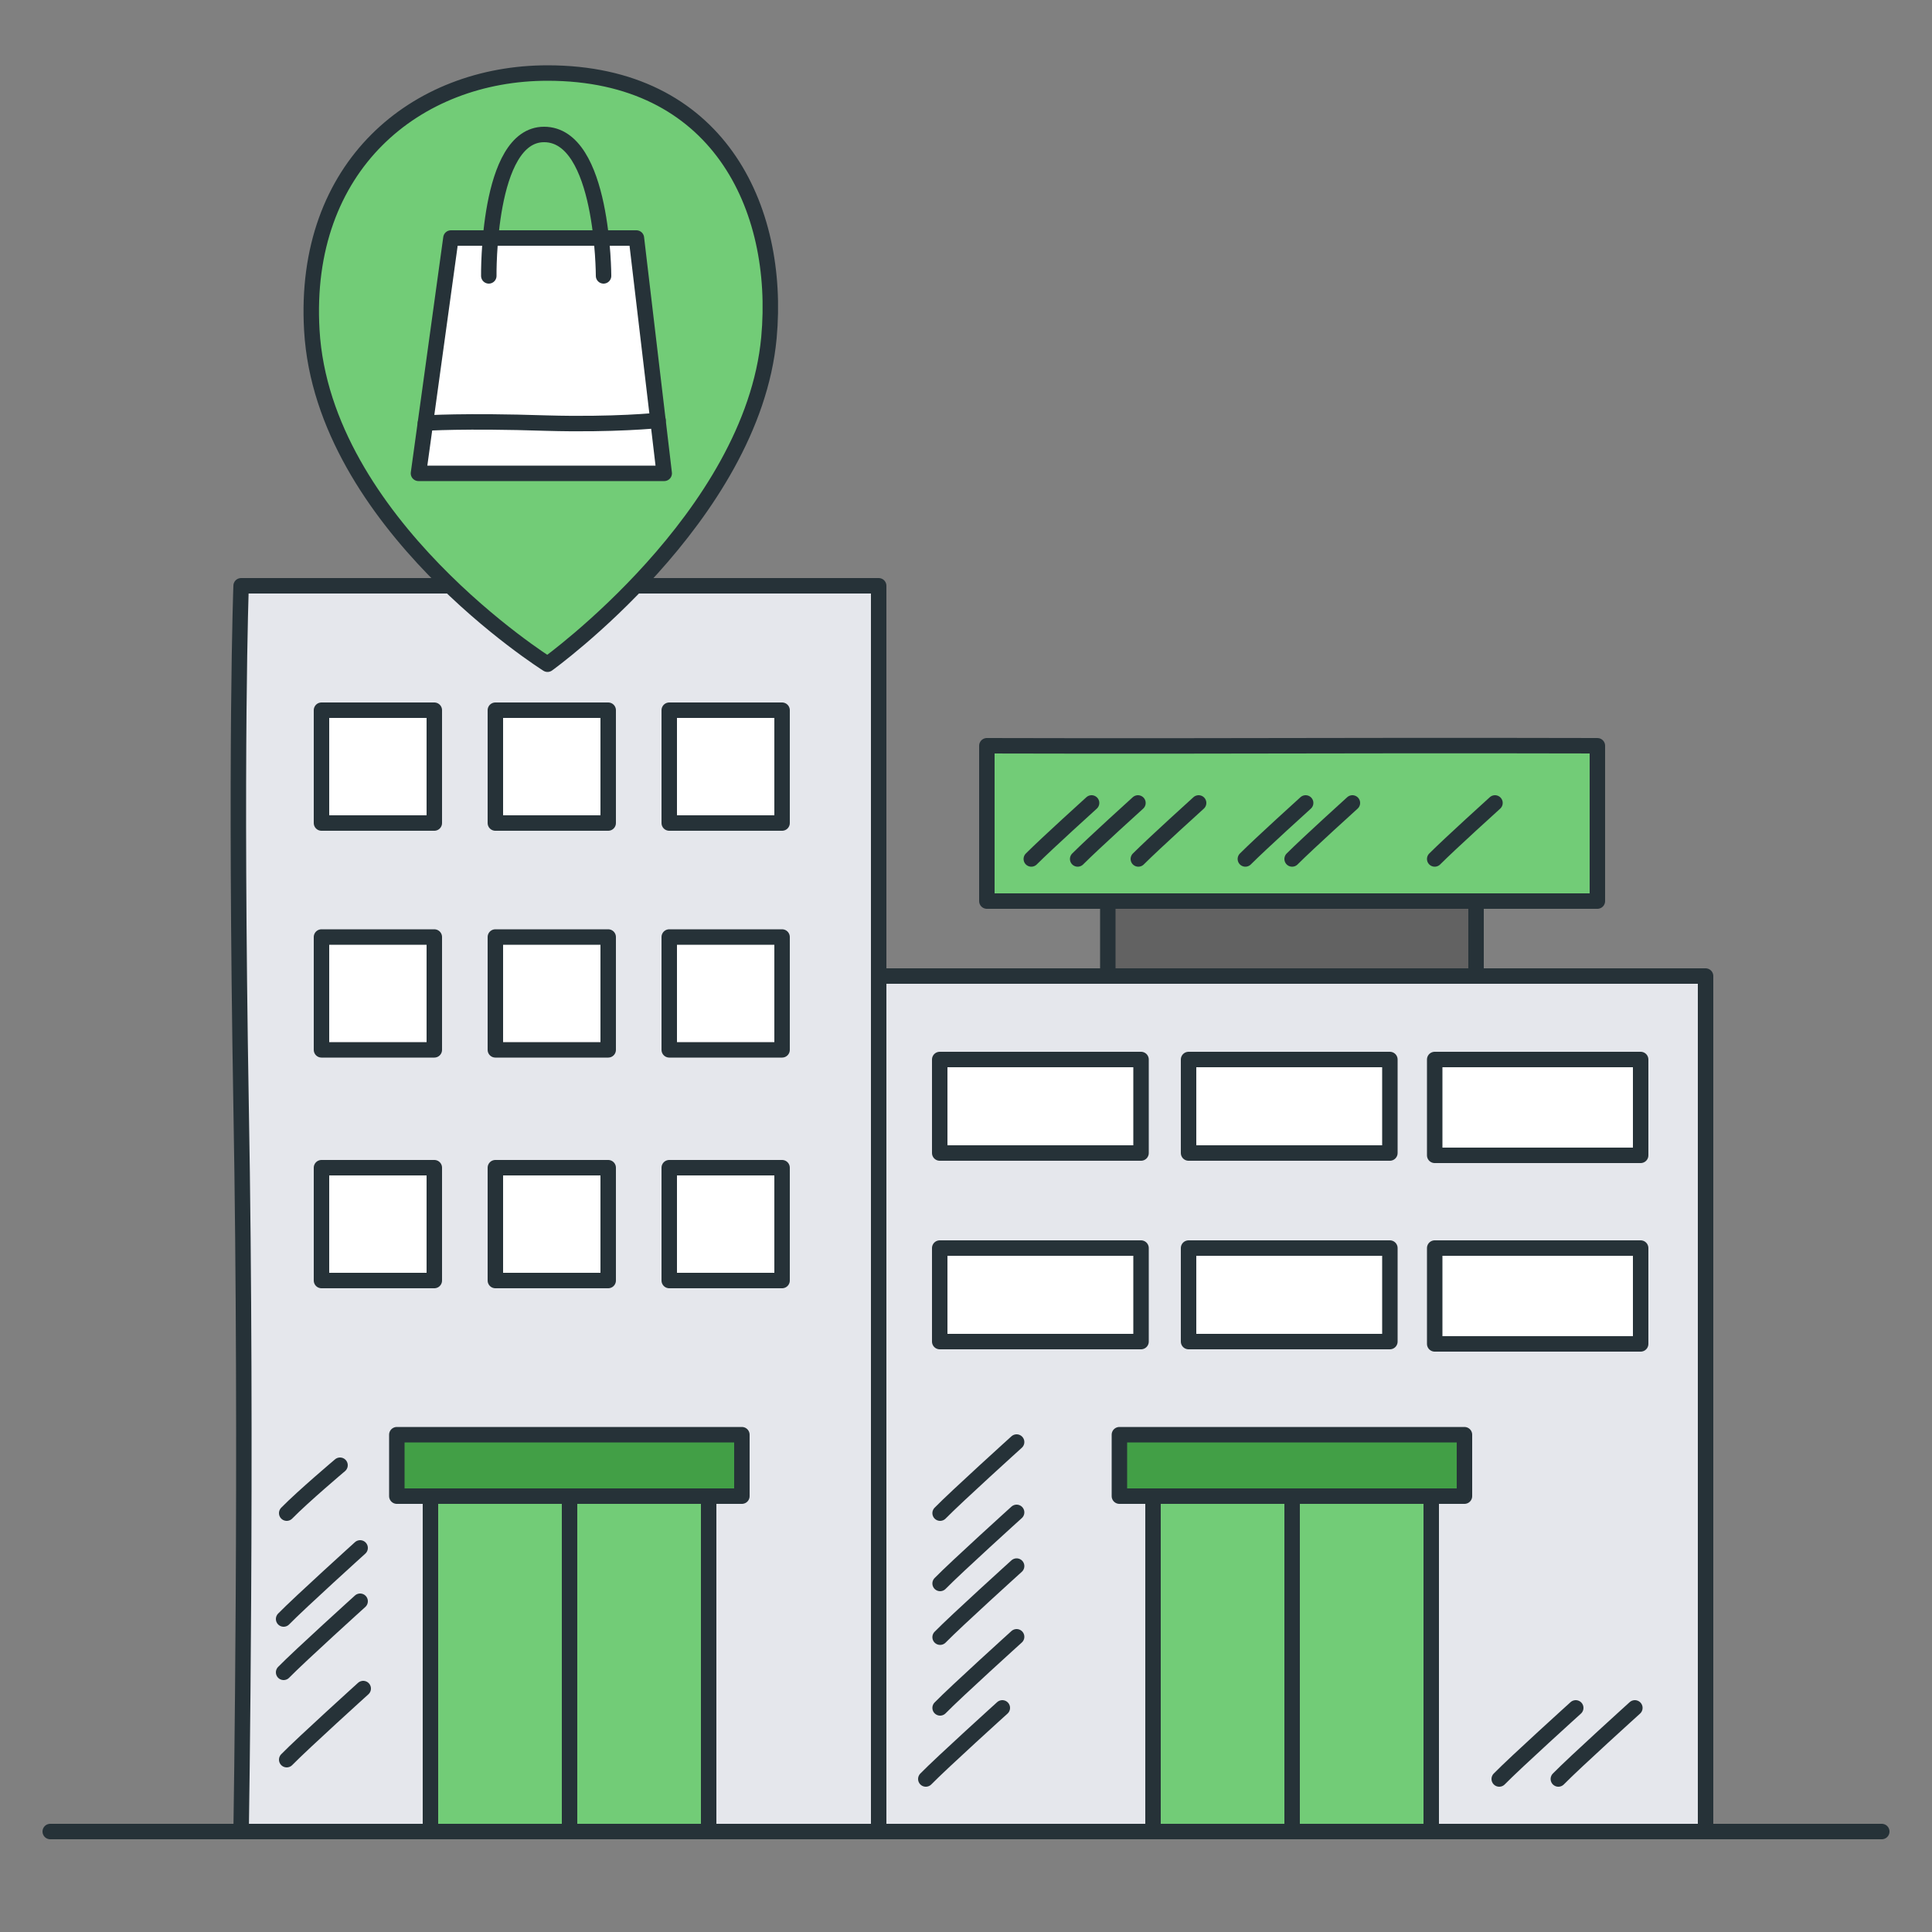 <?xml version="1.0" encoding="UTF-8"?> <svg xmlns="http://www.w3.org/2000/svg" xmlns:xlink="http://www.w3.org/1999/xlink" version="1.1" id="Слой_1" x="0px" y="0px" viewBox="0 0 500 500" xml:space="preserve"><rect x="0" y="0" width="500" height="500" fill="#808080" stroke="none"/> <g> <rect x="286.7" y="233.2" fill="#626262" stroke="#263238" stroke-width="4" stroke-linejoin="round" stroke-miterlimit="10" width="95.3" height="19.5"></rect> <path fill="#72CC77" stroke="#263238" stroke-width="4" stroke-linejoin="round" stroke-miterlimit="10" d="M413.4,233.2h-158V193 c0,0,34.3,0.1,77.7,0c44.6-0.1,80.3,0,80.3,0V233.2z"></path> <path fill="#E5E7EC" stroke="#263238" stroke-width="4" stroke-linejoin="round" stroke-miterlimit="10" d="M227.4,474h-165 c0,0,1.6-98.1,0-187.4c-1.6-93.5,0-135,0-135h165c0,0,0,3,0,151.6C227.4,453.9,227.4,474,227.4,474z"></path> <path fill="#E5E7EC" stroke="#263238" stroke-width="4" stroke-linejoin="round" stroke-miterlimit="10" d="M441.4,474h-214V252.6 h214c0,0,0,39.6,0,80.6C441.4,376.3,441.4,474,441.4,474z"></path> <path fill="#72CC77" stroke="#263238" stroke-width="4" stroke-linejoin="round" stroke-miterlimit="10" d="M111.4,474 c0,0,0-25.6,0-52.3s0-48.5,0-48.5s65,0,72,0V474H111.4z"></path> <path fill="none" stroke="#263238" stroke-width="4" stroke-linecap="round" stroke-linejoin="round" stroke-miterlimit="10" d=" M147.4,373.2c0,0,0,22.2,0,34.1s0,66.7,0,66.7"></path> <g> <rect x="83.2" y="302.2" fill="#FFFFFF" stroke="#263238" stroke-width="4" stroke-linecap="round" stroke-linejoin="round" stroke-miterlimit="10" width="29.2" height="29.2"></rect> <rect x="128.2" y="302.2" fill="#FFFFFF" stroke="#263238" stroke-width="4" stroke-linecap="round" stroke-linejoin="round" stroke-miterlimit="10" width="29.2" height="29.2"></rect> <rect x="173.2" y="302.2" fill="#FFFFFF" stroke="#263238" stroke-width="4" stroke-linecap="round" stroke-linejoin="round" stroke-miterlimit="10" width="29.2" height="29.2"></rect> </g> <g> <rect x="83.2" y="242.5" fill="#FFFFFF" stroke="#263238" stroke-width="4" stroke-linecap="round" stroke-linejoin="round" stroke-miterlimit="10" width="29.2" height="29.2"></rect> <rect x="128.2" y="242.5" fill="#FFFFFF" stroke="#263238" stroke-width="4" stroke-linecap="round" stroke-linejoin="round" stroke-miterlimit="10" width="29.2" height="29.2"></rect> <rect x="173.2" y="242.5" fill="#FFFFFF" stroke="#263238" stroke-width="4" stroke-linecap="round" stroke-linejoin="round" stroke-miterlimit="10" width="29.2" height="29.2"></rect> </g> <g> <rect x="83.2" y="183.8" fill="#FFFFFF" stroke="#263238" stroke-width="4" stroke-linecap="round" stroke-linejoin="round" stroke-miterlimit="10" width="29.2" height="29.2"></rect> <rect x="128.2" y="183.8" fill="#FFFFFF" stroke="#263238" stroke-width="4" stroke-linecap="round" stroke-linejoin="round" stroke-miterlimit="10" width="29.2" height="29.2"></rect> <rect x="173.2" y="183.8" fill="#FFFFFF" stroke="#263238" stroke-width="4" stroke-linecap="round" stroke-linejoin="round" stroke-miterlimit="10" width="29.2" height="29.2"></rect> </g> <rect x="102.7" y="371.3" fill="#429F46" stroke="#263238" stroke-width="4" stroke-linejoin="round" stroke-miterlimit="10" width="89.3" height="15.9"></rect> <path fill="#72CC77" stroke="#263238" stroke-width="4" stroke-linejoin="round" stroke-miterlimit="10" d="M298.4,474 c0,0,0-25.6,0-52.3s0-48.5,0-48.5s65,0,72,0V474H298.4z"></path> <path fill="none" stroke="#263238" stroke-width="4" stroke-linecap="round" stroke-linejoin="round" stroke-miterlimit="10" d=" M334.4,373.2c0,0,0,22.2,0,34.1s0,66.7,0,66.7"></path> <rect x="289.7" y="371.3" fill="#429F46" stroke="#263238" stroke-width="4" stroke-linejoin="round" stroke-miterlimit="10" width="89.3" height="15.9"></rect> <g> <path fill="#FFFFFF" stroke="#263238" stroke-width="4" stroke-linecap="round" stroke-linejoin="round" stroke-miterlimit="10" d=" M295.3,347.2h-52.1V323c0,0,13.6,0,25.5,0c10.9,0,26.6,0,26.6,0V347.2z"></path> <path fill="#FFFFFF" stroke="#263238" stroke-width="4" stroke-linecap="round" stroke-linejoin="round" stroke-miterlimit="10" d=" M359.7,347.2h-52.1V323c0,0,13.6,0,25.5,0c10.9,0,26.6,0,26.6,0V347.2z"></path> <path fill="#FFFFFF" stroke="#263238" stroke-width="4" stroke-linecap="round" stroke-linejoin="round" stroke-miterlimit="10" d=" M424.6,347.8h-53.3V323c0,0,13.9,0,26.1,0c11.2,0,27.2,0,27.2,0V347.8z"></path> </g> <g> <path fill="#FFFFFF" stroke="#263238" stroke-width="4" stroke-linecap="round" stroke-linejoin="round" stroke-miterlimit="10" d=" M295.3,298.4h-52.1v-24.2c0,0,13.6,0,25.5,0c10.9,0,26.6,0,26.6,0V298.4z"></path> <path fill="#FFFFFF" stroke="#263238" stroke-width="4" stroke-linecap="round" stroke-linejoin="round" stroke-miterlimit="10" d=" M359.7,298.4h-52.1v-24.2c0,0,13.6,0,25.5,0c10.9,0,26.6,0,26.6,0V298.4z"></path> <path fill="#FFFFFF" stroke="#263238" stroke-width="4" stroke-linecap="round" stroke-linejoin="round" stroke-miterlimit="10" d=" M424.6,299h-53.3v-24.8c0,0,13.9,0,26.1,0c11.2,0,27.2,0,27.2,0V299z"></path> </g> <line fill="none" stroke="#263238" stroke-width="4" stroke-linecap="round" stroke-linejoin="round" stroke-miterlimit="10" x1="74.2" y1="474" x2="13" y2="474"></line> <polyline fill="none" stroke="#263238" stroke-width="4" stroke-linecap="round" stroke-linejoin="round" stroke-miterlimit="10" points=" 420.9,474 441.4,474 487,474 "></polyline> <path fill="none" stroke="#263238" stroke-width="4" stroke-linecap="round" stroke-linejoin="round" stroke-miterlimit="10" d=" M263.1,391.4c0,0-15.6,14.1-19.8,18.4"></path> <path fill="none" stroke="#263238" stroke-width="4" stroke-linecap="round" stroke-linejoin="round" stroke-miterlimit="10" d=" M263.1,405.3c0,0-15.6,14.1-19.8,18.4"></path> <path fill="none" stroke="#263238" stroke-width="4" stroke-linecap="round" stroke-linejoin="round" stroke-miterlimit="10" d=" M263.1,423.6c0,0-15.6,14.1-19.8,18.4"></path> <path fill="none" stroke="#263238" stroke-width="4" stroke-linecap="round" stroke-linejoin="round" stroke-miterlimit="10" d=" M259.4,442c0,0-15.6,14.1-19.8,18.4"></path> <path fill="none" stroke="#263238" stroke-width="4" stroke-linecap="round" stroke-linejoin="round" stroke-miterlimit="10" d=" M407.8,442c0,0-15.6,14.1-19.8,18.4"></path> <path fill="none" stroke="#263238" stroke-width="4" stroke-linecap="round" stroke-linejoin="round" stroke-miterlimit="10" d=" M423.1,442c0,0-15.6,14.1-19.8,18.4"></path> <path fill="none" stroke="#263238" stroke-width="4" stroke-linecap="round" stroke-linejoin="round" stroke-miterlimit="10" d=" M93.2,400.6c0,0-15.6,14.1-19.8,18.4"></path> <path fill="none" stroke="#263238" stroke-width="4" stroke-linecap="round" stroke-linejoin="round" stroke-miterlimit="10" d=" M93.2,414.4c0,0-15.6,14.1-19.8,18.4"></path> <path fill="none" stroke="#263238" stroke-width="4" stroke-linecap="round" stroke-linejoin="round" stroke-miterlimit="10" d=" M94,437c0,0-15.6,14.1-19.8,18.4"></path> <path fill="none" stroke="#263238" stroke-width="4" stroke-linecap="round" stroke-linejoin="round" stroke-miterlimit="10" d=" M88,379.2c0,0-9.6,8.1-13.8,12.4"></path> <path fill="none" stroke="#263238" stroke-width="4" stroke-linecap="round" stroke-linejoin="round" stroke-miterlimit="10" d=" M263.1,373.2c0,0-15.6,14.1-19.8,18.4"></path> <path fill="none" stroke="#263238" stroke-width="4" stroke-linecap="round" stroke-linejoin="round" stroke-miterlimit="10" d=" M282.5,207.8c0,0-11.4,10.3-15.6,14.5"></path> <path fill="none" stroke="#263238" stroke-width="4" stroke-linecap="round" stroke-linejoin="round" stroke-miterlimit="10" d=" M294.5,207.8c0,0-11.4,10.3-15.6,14.5"></path> <path fill="none" stroke="#263238" stroke-width="4" stroke-linecap="round" stroke-linejoin="round" stroke-miterlimit="10" d=" M310.2,207.8c0,0-11.4,10.3-15.6,14.5"></path> <path fill="none" stroke="#263238" stroke-width="4" stroke-linecap="round" stroke-linejoin="round" stroke-miterlimit="10" d=" M337.9,207.8c0,0-11.4,10.3-15.6,14.5"></path> <path fill="none" stroke="#263238" stroke-width="4" stroke-linecap="round" stroke-linejoin="round" stroke-miterlimit="10" d=" M350,207.8c0,0-11.4,10.3-15.6,14.5"></path> <path fill="none" stroke="#263238" stroke-width="4" stroke-linecap="round" stroke-linejoin="round" stroke-miterlimit="10" d=" M386.9,207.8c0,0-11.4,10.3-15.6,14.5"></path> <path fill="#72CC77" stroke="#263238" stroke-width="4" stroke-linejoin="round" stroke-miterlimit="10" d="M199,87.4 c-4.3,46.4-57.3,84.5-57.3,84.5s-58.1-36.5-61-86.4c-2.5-42.6,27-66.6,61-66.6C185.7,18.9,202.1,53.6,199,87.4z"></path> <g> <g> <polygon fill="#FFFFFF" stroke="#263238" stroke-width="4" stroke-linecap="round" stroke-linejoin="round" stroke-miterlimit="10" points=" 116.7,61.6 108.3,122.5 171.9,122.5 164.7,61.6 "></polygon> <path fill="none" stroke="#263238" stroke-width="4" stroke-linecap="round" stroke-linejoin="round" stroke-miterlimit="10" d=" M126.5,71.4c0,0-0.5-36.6,14.3-36.6c15.4,0,15.4,36.6,15.4,36.6"></path> </g> <path fill="none" stroke="#263238" stroke-width="4" stroke-linecap="round" stroke-linejoin="round" stroke-miterlimit="10" d=" M110.1,109.5c0,0,9.8-0.7,31.3,0c17.6,0.5,28.9-0.7,28.9-0.7"></path> </g> </g> </svg> 